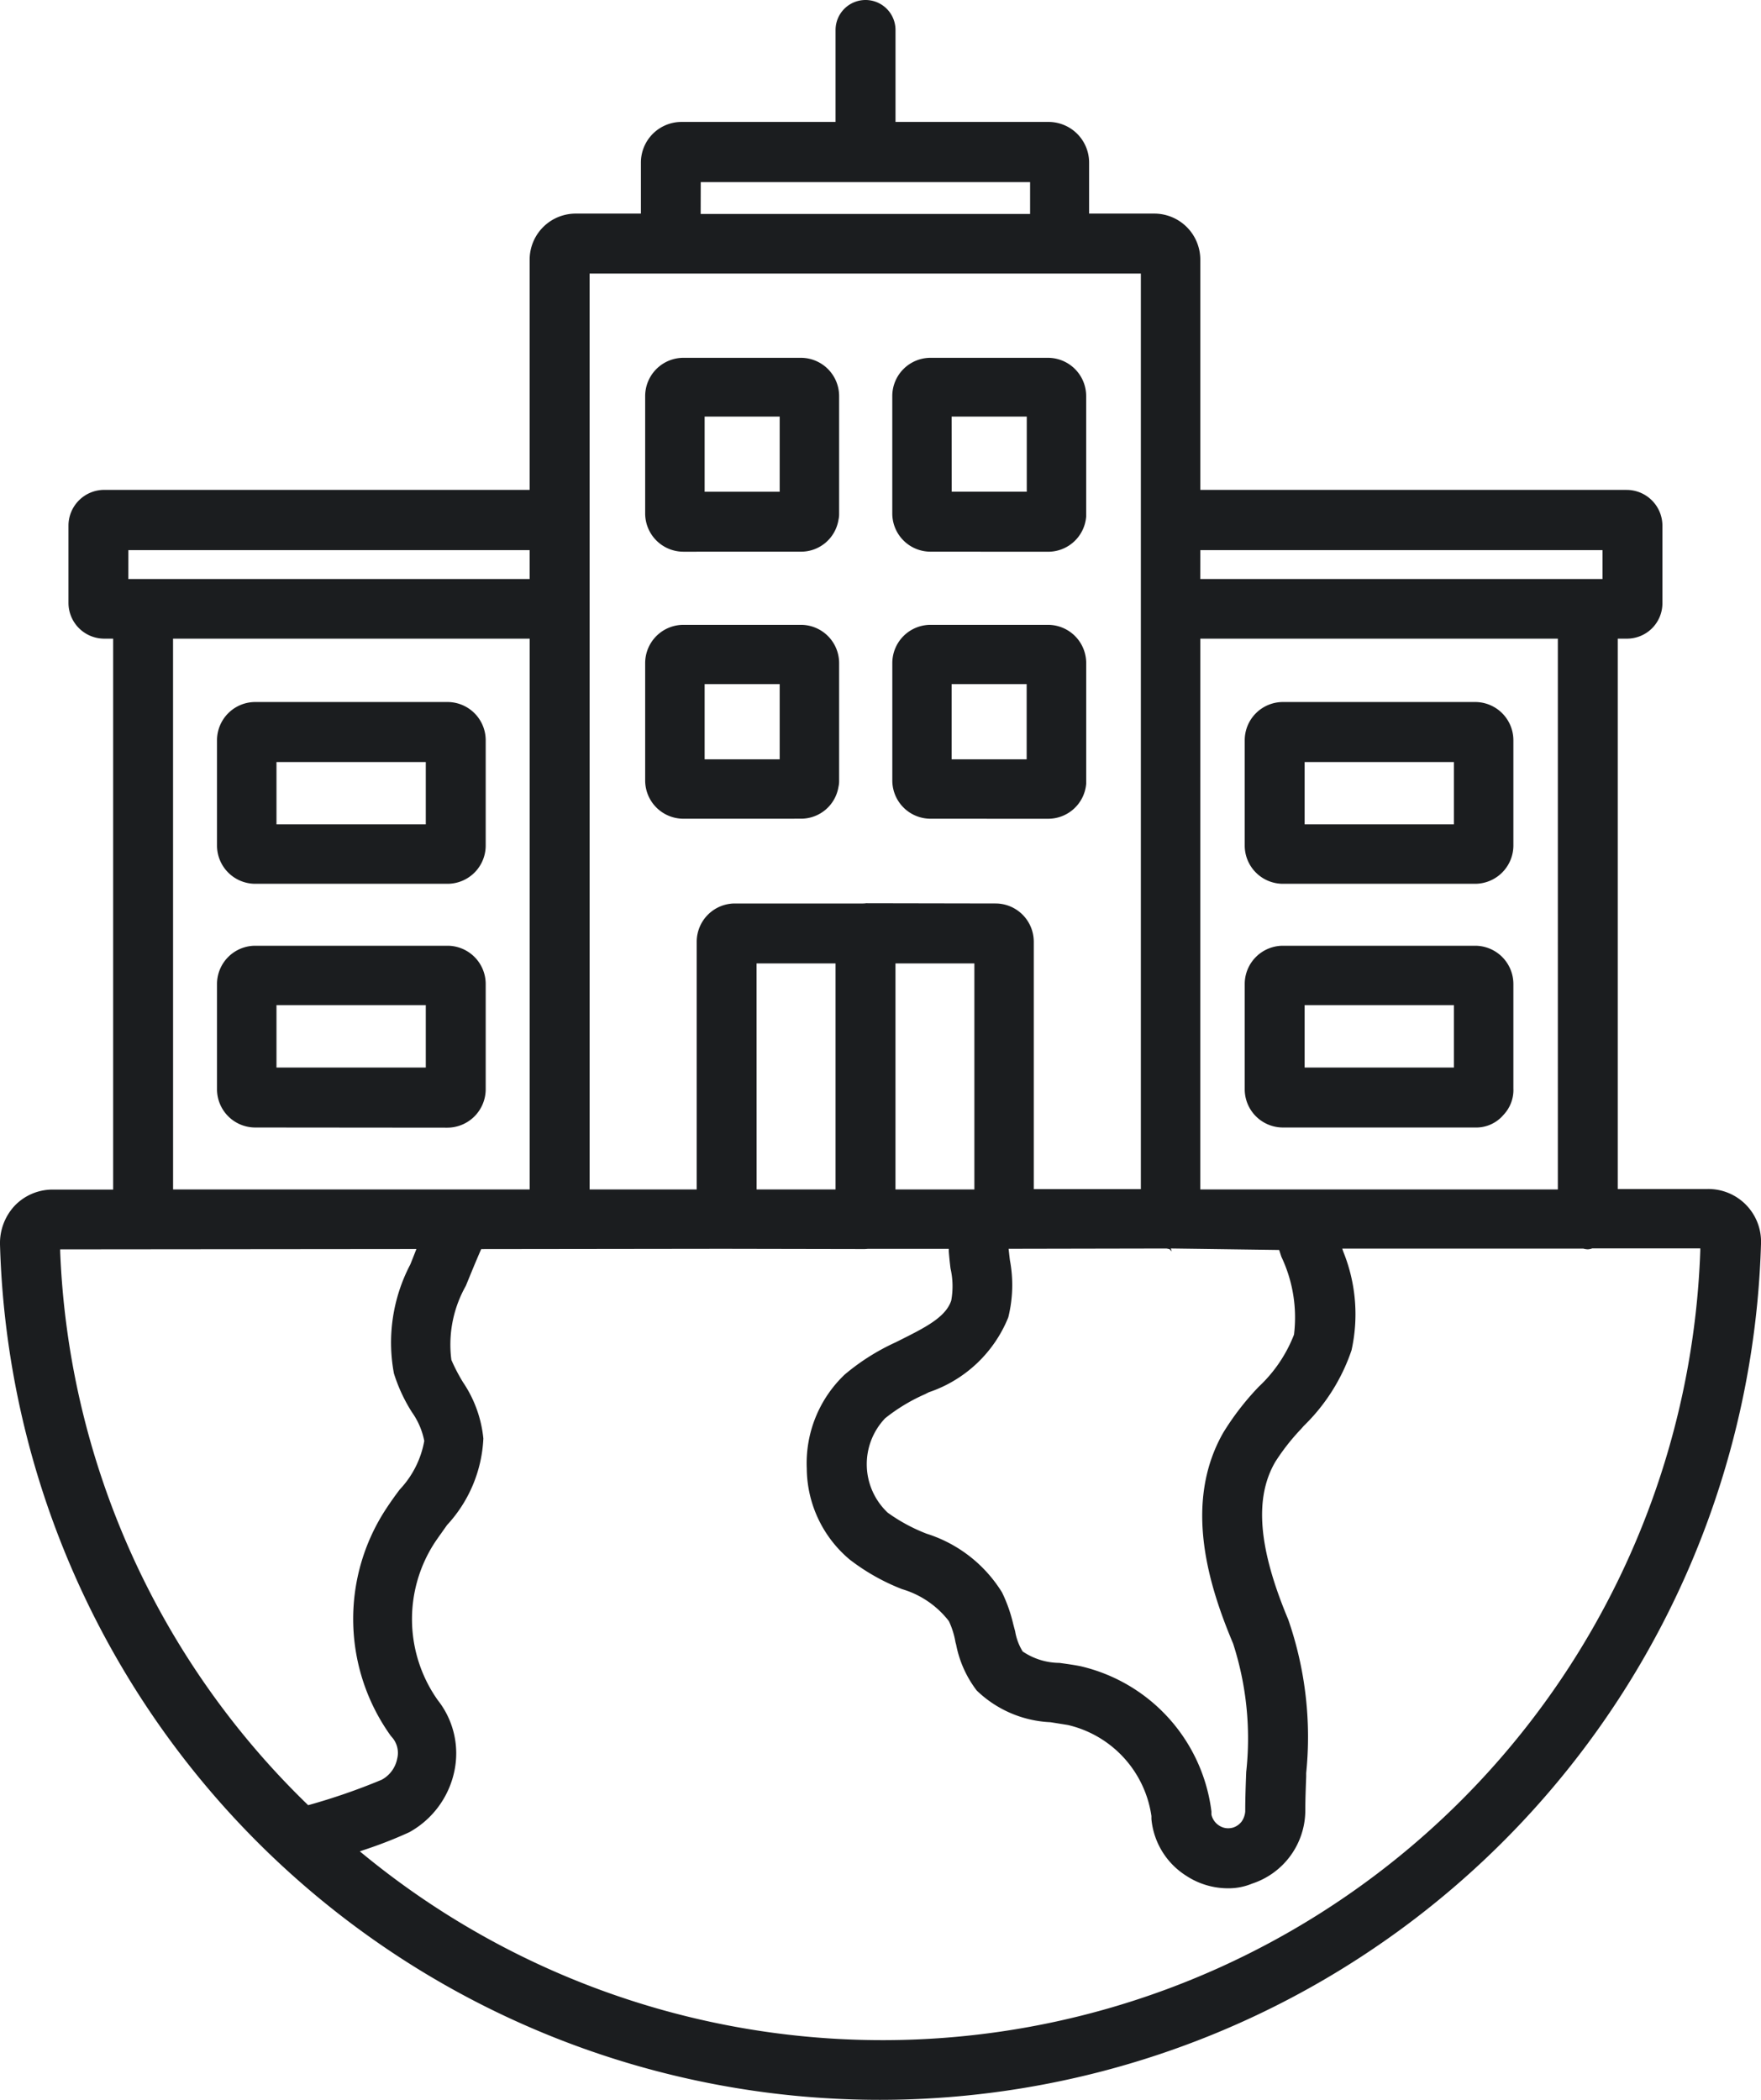 <svg id="ico-sede-centrale" xmlns="http://www.w3.org/2000/svg" xmlns:xlink="http://www.w3.org/1999/xlink" width="52" height="62.004" viewBox="0 0 52 62.004">
  <defs>
    <clipPath id="clip-path">
      <rect id="Rettangolo_138" data-name="Rettangolo 138" width="52" height="62.004" fill="#1b1d1f"/>
    </clipPath>
  </defs>
  <g id="Raggruppa_459" data-name="Raggruppa 459" clip-path="url(#clip-path)">
    <path id="Tracciato_897" data-name="Tracciato 897" d="M25.985,62A25.986,25.986,0,0,1,0,36.741,1.62,1.62,0,0,1,.434,35.6a1.548,1.548,0,0,1,1.139-.476H3.341V18.857H3.079A1.057,1.057,0,0,1,2.022,17.8V15.52a1.057,1.057,0,0,1,1.056-1.056H15.64v-6.8A1.359,1.359,0,0,1,17,6.307h1.925V4.8a1.2,1.2,0,0,1,1.2-1.2h4.548V.885a.885.885,0,1,1,1.77,0V3.6H30.96a1.2,1.2,0,0,1,1.2,1.2V6.307h1.925a1.359,1.359,0,0,1,1.358,1.358v6.8h12.59a1.058,1.058,0,0,1,1.056,1.056V17.8a1.046,1.046,0,0,1-1.056,1.057H47.77v16.25h2.656A1.555,1.555,0,0,1,52,36.729,26.036,26.036,0,0,1,25.985,62M14.209,36.882c-.175.4-.312.739-.454,1.085a3.528,3.528,0,0,0-.437,2.1l.011.087a5.259,5.259,0,0,0,.344.66,3.591,3.591,0,0,1,.6,1.66A4.029,4.029,0,0,1,13.2,45.029l-.167.237c-.072.1-.138.194-.2.287a4.14,4.14,0,0,0,.093,4.645l.052.068a2.536,2.536,0,0,1,.441,2.018A2.687,2.687,0,0,1,12.083,54.1a12.817,12.817,0,0,1-1.347.525l-.111.039.091.074A24.16,24.16,0,0,0,50.207,36.93l0-.069-3.192,0a.364.364,0,0,1-.133.027.491.491,0,0,1-.13-.021H39.635l.029.087a4.918,4.918,0,0,1,.245,2.913A5.628,5.628,0,0,1,38.5,42.1l-.083.094a6.393,6.393,0,0,0-.76.97c-.623,1.069-.5,2.549.383,4.655a10.567,10.567,0,0,1,.53,4.532l0,.105c-.013.346-.026.672-.026,1.009a2.28,2.28,0,0,1-1.568,2.15,1.812,1.812,0,0,1-.707.139,2.25,2.25,0,0,1-1.248-.374A2.223,2.223,0,0,1,34,53.711v-.09a3.234,3.234,0,0,0-2.464-2.688l-.519-.083a3.343,3.343,0,0,1-2.176-.936,3.246,3.246,0,0,1-.606-1.346l-.022-.084a2.393,2.393,0,0,0-.194-.619,2.715,2.715,0,0,0-1.379-.943,6.211,6.211,0,0,1-1.548-.873,3.538,3.538,0,0,1-1.269-2.686,3.612,3.612,0,0,1,1.119-2.777,6.526,6.526,0,0,1,1.5-.95l.16-.08c.711-.357,1.327-.664,1.487-1.157a2.361,2.361,0,0,0-.022-.949c-.02-.163-.038-.336-.051-.514l0-.062-2.391,0a.941.941,0,0,1-.1.007l-4.171-.008Zm15.574-.009s.026.246.039.339a3.962,3.962,0,0,1-.049,1.685,3.86,3.86,0,0,1-2.344,2.21l-.117.059a5.307,5.307,0,0,0-1.174.709,1.965,1.965,0,0,0,.076,2.789,5.11,5.11,0,0,0,1.147.62,4.047,4.047,0,0,1,2.228,1.734,4.421,4.421,0,0,1,.328.926l.059.222a1.652,1.652,0,0,0,.222.595,1.958,1.958,0,0,0,1.087.338c.239.033.441.061.631.1a5.044,5.044,0,0,1,3.856,4.286v.092a.513.513,0,0,0,.22.32.486.486,0,0,0,.274.085.561.561,0,0,0,.15-.022.529.529,0,0,0,.245-.173.6.6,0,0,0,.109-.3c0-.389.014-.779.029-1.168a9.1,9.1,0,0,0-.387-3.791c-.7-1.663-1.493-4.12-.292-6.225a7.956,7.956,0,0,1,1.055-1.364,4.164,4.164,0,0,0,1.035-1.532,4.178,4.178,0,0,0-.373-2.3l-.065-.2-3.2-.044.029.088-.066-.068-.088-.019Zm-28.006.017,0,.069A24.053,24.053,0,0,0,9.1,53.3a18.437,18.437,0,0,0,2.169-.75.9.9,0,0,0,.459-.621.7.7,0,0,0-.131-.609l-.06-.07a5.923,5.923,0,0,1-.154-6.673c.13-.2.277-.408.423-.6a2.806,2.806,0,0,0,.722-1.432,2.18,2.18,0,0,0-.362-.845,4.812,4.812,0,0,1-.534-1.148,4.962,4.962,0,0,1,.483-3.216c.053-.128.18-.456.18-.456Zm3.334-1.77,10.53,0V18.857H5.11Zm12.3,0h3.162V27.806A1.13,1.13,0,0,1,21.7,26.676h3.785c.047,0,.078-.007.1-.007l3.813.007a1.13,1.13,0,0,1,1.128,1.129v7.305h3.162V8.077H17.41Zm4.931,0h2.331V28.446H22.34Zm4.1,0h2.33V28.446h-2.33Zm9,0,10.559,0V18.857H35.443Zm0-18.022H47.321v-.854H35.443Zm-31.652,0H15.64v-.854H3.791Zm16.9-10.78h9.727v-.94H20.692ZM37.883,33.291a1.129,1.129,0,0,1-1.128-1.128v-3.11a1.13,1.13,0,0,1,1.128-1.129H43.56a1.13,1.13,0,0,1,1.128,1.129v3.081a1.066,1.066,0,0,1-.291.783,1.055,1.055,0,0,1-.837.374Zm.641-1.77h4.409V29.678H38.524ZM7.537,33.291a1.13,1.13,0,0,1-1.129-1.128v-3.11a1.131,1.131,0,0,1,1.129-1.129h5.677a1.13,1.13,0,0,1,1.128,1.129v3.1a1.136,1.136,0,0,1-1.128,1.143Zm.627-1.77h4.409V29.678H8.164Zm29.719-5.426a1.129,1.129,0,0,1-1.128-1.128V21.856a1.129,1.129,0,0,1,1.128-1.128H43.56a1.129,1.129,0,0,1,1.128,1.128v3.082a1.133,1.133,0,0,1-1.128,1.157Zm.641-1.755h4.409V22.5H38.524ZM7.537,26.095a1.13,1.13,0,0,1-1.129-1.128V21.856a1.13,1.13,0,0,1,1.129-1.128h5.677a1.129,1.129,0,0,1,1.128,1.128v3.111a1.129,1.129,0,0,1-1.128,1.128Zm.627-1.755h4.409V22.5H8.164Zm19.313-.166a1.129,1.129,0,0,1-1.128-1.128V19.577a1.129,1.129,0,0,1,1.128-1.128h3.469a1.129,1.129,0,0,1,1.128,1.128v3.562a1.127,1.127,0,0,1-1.127,1.036ZM28.1,22.42h2.216V20.2H28.1ZM20.18,24.174a1.13,1.13,0,0,1-1.129-1.128V19.577a1.13,1.13,0,0,1,1.129-1.128h3.469a1.129,1.129,0,0,1,1.129,1.128v3.469a.746.746,0,0,1-.019.187,1.12,1.12,0,0,1-1.11.94Zm.627-1.755h2.216V20.2H20.807Zm6.669-6.13a1.129,1.129,0,0,1-1.128-1.128V11.693a1.129,1.129,0,0,1,1.128-1.128h3.469a1.129,1.129,0,0,1,1.128,1.128v3.562a1.127,1.127,0,0,1-1.127,1.036Zm.627-1.77h2.216V12.3H28.1ZM20.18,16.29a1.13,1.13,0,0,1-1.129-1.128V11.693a1.13,1.13,0,0,1,1.129-1.128h3.469a1.129,1.129,0,0,1,1.129,1.128v3.469a.743.743,0,0,1-.019.187,1.12,1.12,0,0,1-1.11.94Zm.627-1.77h2.216V12.3H20.807Z" transform="translate(0 0)" fill="#1b1d1f"/>
  </g>
</svg>
